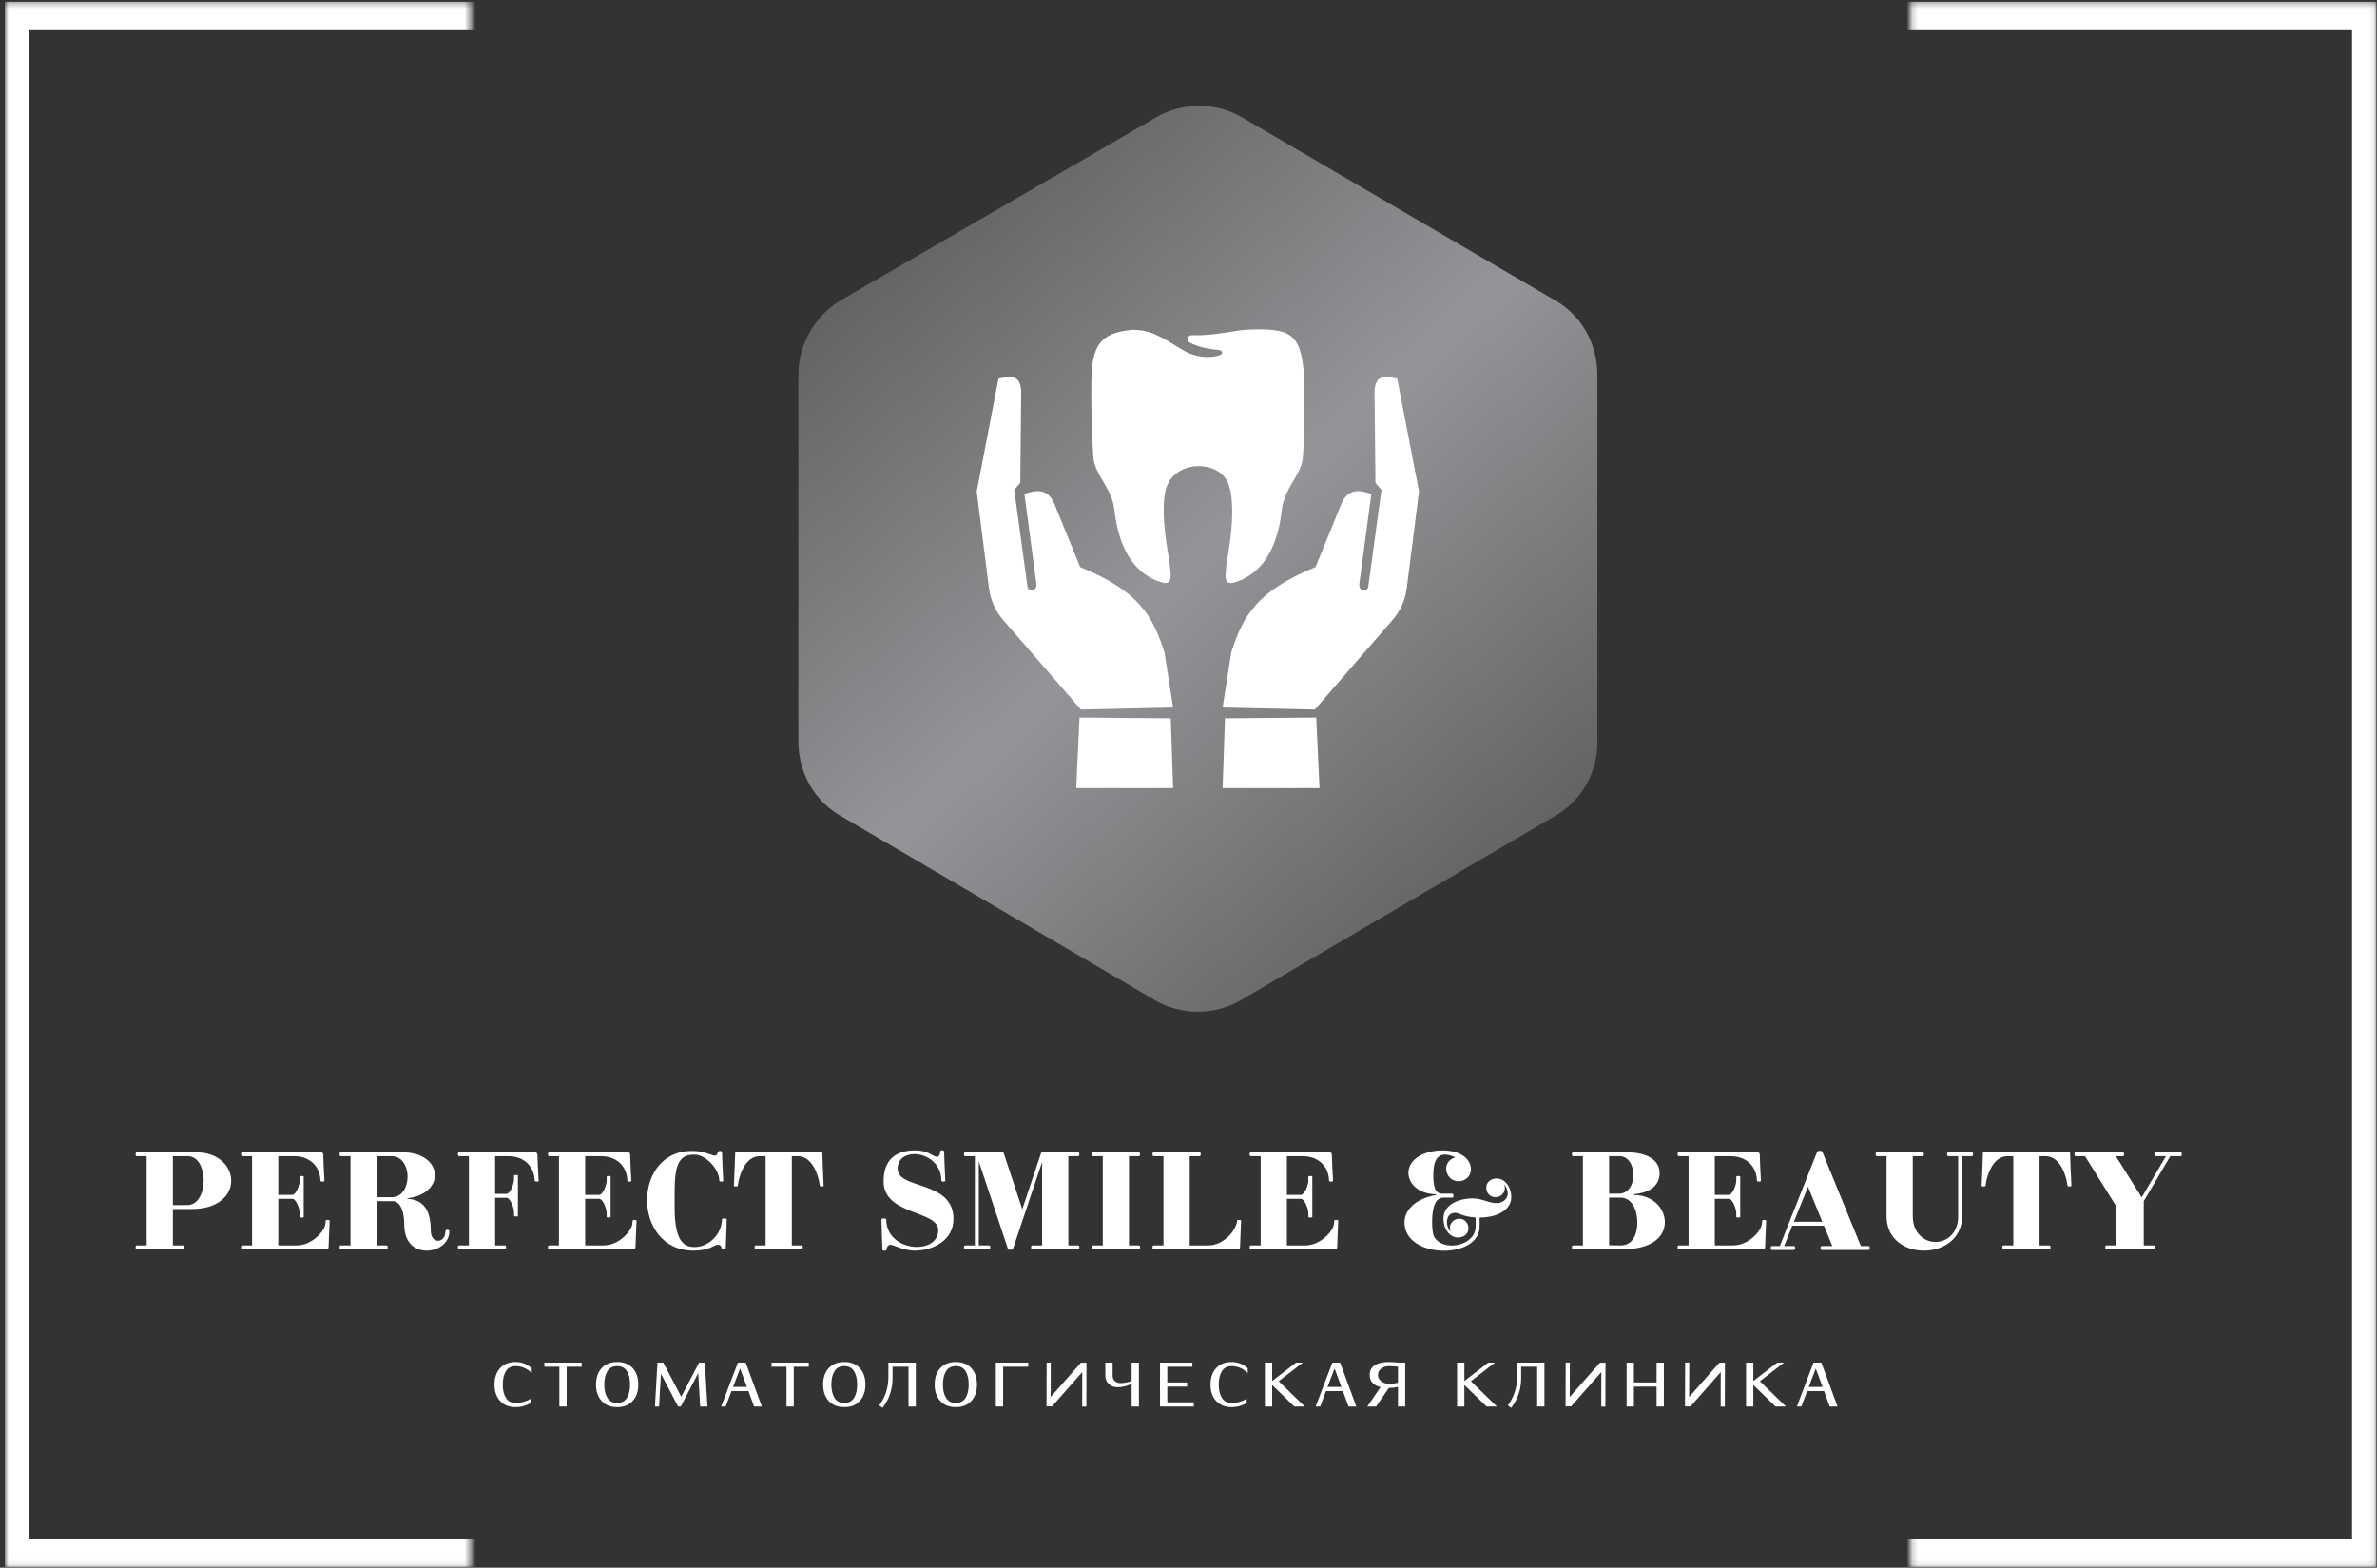 <?xml version="1.0" encoding="UTF-8"?> <svg xmlns="http://www.w3.org/2000/svg" width="417" height="275" viewBox="0 0 417 275" fill="none"><rect x="0" y="0" width="417" height="275" fill="#333333" stroke="none"/> <path d="M93.28 240.028V240.868C92.913 240.481 92.487 240.181 92 239.968C91.513 239.748 91.003 239.638 90.47 239.638C89.69 239.638 89.117 239.935 88.75 240.528C88.383 241.115 88.2 241.898 88.2 242.878C88.2 243.851 88.383 244.631 88.75 245.218C89.117 245.811 89.69 246.108 90.47 246.108C91.403 246.108 92.283 245.865 93.11 245.378V246.108C92.283 246.595 91.403 246.838 90.47 246.838C89.31 246.838 88.4 246.478 87.74 245.758C87.08 245.038 86.75 244.078 86.75 242.878C86.75 241.671 87.08 240.708 87.74 239.988C88.4 239.275 89.31 238.918 90.47 238.918C91.543 238.918 92.48 239.288 93.28 240.028Z" fill="white"></path> <path d="M102.04 239.028V239.748H99.41V246.728H98.13V239.748H95.5V239.028H102.04Z" fill="white"></path> <path d="M110.99 239.988C111.65 240.708 111.98 241.671 111.98 242.878C111.98 244.078 111.65 245.038 110.99 245.758C110.33 246.478 109.427 246.838 108.28 246.838C107.12 246.838 106.21 246.478 105.55 245.758C104.89 245.038 104.56 244.078 104.56 242.878C104.56 241.671 104.89 240.708 105.55 239.988C106.21 239.275 107.12 238.918 108.28 238.918C109.427 238.918 110.33 239.275 110.99 239.988ZM109.98 245.218C110.347 244.631 110.53 243.851 110.53 242.878C110.53 241.898 110.347 241.115 109.98 240.528C109.613 239.935 109.047 239.638 108.28 239.638C107.5 239.638 106.927 239.935 106.56 240.528C106.193 241.115 106.01 241.898 106.01 242.878C106.01 243.851 106.193 244.631 106.56 245.218C106.927 245.811 107.5 246.108 108.28 246.108C109.047 246.108 109.613 245.811 109.98 245.218Z" fill="white"></path> <path d="M123.66 239.028L124.1 246.728H122.83L122.49 240.868L119.43 246.728H118.96L115.95 240.988L115.62 246.728H114.9L115.34 239.028H116.36L119.51 245.018L122.64 239.028H123.66Z" fill="white"></path> <path d="M130.81 239.028L133.65 246.728H132.29L131.3 244.028H128.33L127.31 246.728H126.52L129.45 239.028H130.81ZM128.6 243.298H131.03L129.84 240.058L128.6 243.298Z" fill="white"></path> <path d="M141.88 239.028V239.748H139.25V246.728H137.98V239.748H135.35V239.028H141.88Z" fill="white"></path> <path d="M150.83 239.988C151.49 240.708 151.82 241.671 151.82 242.878C151.82 244.078 151.49 245.038 150.83 245.758C150.17 246.478 149.267 246.838 148.12 246.838C146.96 246.838 146.05 246.478 145.39 245.758C144.73 245.038 144.4 244.078 144.4 242.878C144.4 241.671 144.73 240.708 145.39 239.988C146.05 239.275 146.96 238.918 148.12 238.918C149.267 238.918 150.17 239.275 150.83 239.988ZM149.82 245.218C150.187 244.631 150.37 243.851 150.37 242.878C150.37 241.898 150.187 241.115 149.82 240.528C149.453 239.935 148.887 239.638 148.12 239.638C147.34 239.638 146.767 239.935 146.4 240.528C146.033 241.115 145.85 241.898 145.85 242.878C145.85 243.851 146.033 244.631 146.4 245.218C146.767 245.811 147.34 246.108 148.12 246.108C148.887 246.108 149.453 245.811 149.82 245.218Z" fill="white"></path> <path d="M160.66 239.028V246.728H159.38V239.748H156.58V241.758C156.58 243.691 155.997 245.428 154.83 246.968L154.24 246.538C155.313 245.071 155.85 243.421 155.85 241.588V239.028H160.66Z" fill="white"></path> <path d="M170.4 239.988C171.06 240.708 171.39 241.671 171.39 242.878C171.39 244.078 171.06 245.038 170.4 245.758C169.74 246.478 168.837 246.838 167.69 246.838C166.53 246.838 165.62 246.478 164.96 245.758C164.3 245.038 163.97 244.078 163.97 242.878C163.97 241.671 164.3 240.708 164.96 239.988C165.62 239.275 166.53 238.918 167.69 238.918C168.837 238.918 169.74 239.275 170.4 239.988ZM169.39 245.218C169.757 244.631 169.94 243.851 169.94 242.878C169.94 241.898 169.757 241.115 169.39 240.528C169.023 239.935 168.457 239.638 167.69 239.638C166.91 239.638 166.337 239.935 165.97 240.528C165.603 241.115 165.42 241.898 165.42 242.878C165.42 243.851 165.603 244.631 165.97 245.218C166.337 245.811 166.91 246.108 167.69 246.108C168.457 246.108 169.023 245.811 169.39 245.218Z" fill="white"></path> <path d="M180.38 239.028V239.748H175.98V246.728H174.7V239.028H180.38Z" fill="white"></path> <path d="M189.63 239.038H190.6L190.58 246.738H189.85L189.86 240.688L184.56 246.708H183.59L183.61 239.008H184.34L184.32 245.058L189.63 239.038Z" fill="white"></path> <path d="M199.8 239.028V246.728H198.52V242.738C197.713 243.145 196.87 243.348 195.99 243.348C195.417 243.348 194.927 243.155 194.52 242.768C194.113 242.381 193.91 241.915 193.91 241.368V239.028H195.19V241.368C195.19 241.721 195.32 242.018 195.58 242.258C195.847 242.498 196.16 242.618 196.52 242.618C197.207 242.618 197.873 242.495 198.52 242.248V239.028H199.8Z" fill="white"></path> <path d="M209.44 245.998V246.728H203.5V239.028H209.18V239.748H204.78V242.508H208.25V243.238H204.78V245.998H209.44Z" fill="white"></path> <path d="M218.89 240.028V240.868C218.523 240.481 218.097 240.181 217.61 239.968C217.123 239.748 216.61 239.638 216.07 239.638C215.297 239.638 214.727 239.935 214.36 240.528C213.993 241.115 213.81 241.898 213.81 242.878C213.81 243.851 213.993 244.631 214.36 245.218C214.727 245.811 215.297 246.108 216.07 246.108C217.01 246.108 217.89 245.865 218.71 245.378V246.108C217.89 246.595 217.01 246.838 216.07 246.838C214.917 246.838 214.01 246.478 213.35 245.758C212.69 245.038 212.36 244.078 212.36 242.878C212.36 241.671 212.69 240.708 213.35 239.988C214.01 239.275 214.917 238.918 216.07 238.918C217.15 238.918 218.09 239.288 218.89 240.028Z" fill="white"></path> <path d="M224.32 242.288L228.89 246.728H227.06L223.18 242.948V246.728H221.9V239.028H223.18V242.258L227.36 239.028H228.55L224.32 242.288Z" fill="white"></path> <path d="M235.1 239.028L237.94 246.728H236.58L235.59 244.028H232.62L231.6 246.728H230.81L233.74 239.028H235.1ZM232.89 243.298H235.32L234.13 240.058L232.89 243.298Z" fill="white"></path> <path d="M246.52 239.028V246.728H245.25V243.288C244.737 243.408 244.203 243.468 243.65 243.468L241.42 246.728H239.87L242.2 243.318C240.927 243.011 240.29 242.301 240.29 241.188C240.29 240.788 240.373 240.438 240.54 240.138C240.713 239.838 240.957 239.598 241.27 239.418C241.583 239.245 241.937 239.118 242.33 239.038C242.73 238.958 243.17 238.918 243.65 238.918C244.217 238.918 244.757 238.955 245.27 239.028H246.52ZM245.25 242.568V239.748C244.743 239.675 244.21 239.638 243.65 239.638C243.13 239.638 242.68 239.785 242.3 240.078C241.927 240.371 241.74 240.741 241.74 241.188C241.74 241.635 241.927 242.005 242.3 242.298C242.68 242.591 243.13 242.738 243.65 242.738C244.203 242.738 244.737 242.681 245.25 242.568Z" fill="white"></path> <path d="M258.04 242.288L262.6 246.728H260.78L256.9 242.948V246.728H255.62V239.028H256.9V242.258L261.08 239.028H262.26L258.04 242.288Z" fill="white"></path> <path d="M270.94 239.028V246.728H269.67V239.748H266.86V241.758C266.86 243.691 266.277 245.428 265.11 246.968L264.53 246.538C265.603 245.071 266.14 243.421 266.14 241.588V239.028H270.94Z" fill="white"></path> <path d="M280.69 239.038H281.66L281.63 246.738H280.91L280.92 240.688L275.62 246.708H274.65L274.67 239.008H275.4L275.38 245.058L280.69 239.038Z" fill="white"></path> <path d="M291.9 239.028V246.728H290.62V243.238H286.64V246.728H285.36V239.028H286.64V242.508H290.62V239.028H291.9Z" fill="white"></path> <path d="M301.64 239.038H302.61L302.59 246.738H301.86L301.87 240.688L296.57 246.708H295.6L295.63 239.008H296.35L296.33 245.058L301.64 239.038Z" fill="white"></path> <path d="M308.74 242.288L313.3 246.728H311.48L307.59 242.948V246.728H306.32V239.028H307.59V242.258L311.77 239.028H312.96L308.74 242.288Z" fill="white"></path> <path d="M319.52 239.028L322.36 246.728H320.99L320 244.028H317.03L316.01 246.728H315.23L318.15 239.028H319.52ZM317.31 243.298H319.74L318.54 240.058L317.31 243.298Z" fill="white"></path> <path d="M32.95 202.819C34.79 202.819 35.73 204.929 35.73 207.069C35.73 209.229 34.76 211.389 32.86 211.389H30.33V202.819H32.95ZM30.33 212.079H33.64C38.38 212.079 40.56 209.599 40.56 207.119C40.56 204.629 38.38 202.129 34.35 202.129H24C23.86 202.129 23.79 202.289 23.79 202.469C23.79 202.649 23.86 202.819 24 202.819H25.73V218.459H24C23.86 218.459 23.79 218.619 23.79 218.799C23.79 218.979 23.86 219.149 24 219.149H32.05C32.19 219.149 32.26 218.979 32.26 218.799C32.26 218.619 32.19 218.459 32.05 218.459H30.33V212.079Z" fill="white"></path> <path d="M57.44 219.149C57.51 219.149 57.63 219.029 57.65 218.659C57.67 218.459 57.74 215.579 57.81 214.609L57.83 214.109C57.83 214.039 57.51 213.989 57.44 213.989C57.35 213.989 57.14 214.039 57.14 214.109L57.07 214.729C56.94 215.989 54.68 218.459 52.08 218.459H48.82V210.289H51.26C51.95 210.289 52.59 212.059 52.59 212.799V213.489C52.59 213.559 52.91 213.579 52.98 213.579C53.07 213.579 53.28 213.559 53.28 213.489V206.379C53.28 206.329 53.07 206.289 52.98 206.289C52.91 206.289 52.59 206.329 52.59 206.379V207.089C52.59 207.829 51.95 209.599 51.26 209.599H48.82V202.819H51.62C54.25 202.819 56.04 204.489 56.2 206.839L56.22 207.159C56.22 207.229 56.52 207.279 56.61 207.279C56.68 207.279 56.91 207.229 56.91 207.159L56.89 206.659C56.82 205.689 56.71 202.929 56.71 202.489C56.71 202.399 56.52 202.129 56.45 202.129H42.49C42.35 202.129 42.29 202.289 42.29 202.469C42.29 202.649 42.35 202.819 42.49 202.819H44.22V218.459H42.49C42.35 218.459 42.29 218.619 42.29 218.799C42.29 218.979 42.35 219.149 42.49 219.149H57.44Z" fill="white"></path> <path d="M66.09 210.699H68.87C70.37 210.699 70.92 212.839 70.92 214.839C70.92 218.059 72.83 219.379 74.85 219.379C76.9 219.379 78.83 218.039 78.83 215.989C78.83 215.809 78.67 215.719 78.49 215.719C78.33 215.719 78.14 215.809 78.14 215.989C78.14 217.079 77.5 217.649 76.85 217.649C76.21 217.649 75.57 217.079 75.57 215.859C75.57 212.019 74.09 210.429 71.47 210.289V210.199C74.72 209.809 76.3 207.969 76.3 206.149C76.3 204.129 74.35 202.129 70.58 202.129H59.77C59.63 202.129 59.56 202.289 59.56 202.469C59.56 202.649 59.63 202.819 59.77 202.819H61.49V218.459H59.77C59.63 218.459 59.56 218.619 59.56 218.799C59.56 218.979 59.63 219.149 59.77 219.149H67.82C67.95 219.149 68.02 218.979 68.02 218.799C68.02 218.619 67.95 218.459 67.82 218.459H66.09V210.699ZM68.71 202.819C70.55 202.819 71.5 204.609 71.5 206.399C71.5 208.149 70.6 210.009 68.76 210.009H66.09V202.819H68.71Z" fill="white"></path> <path d="M88.58 219.149C88.72 219.149 88.79 218.979 88.79 218.799C88.79 218.619 88.72 218.459 88.58 218.459H86.86V210.109H88.84C89.53 210.109 90.17 211.879 90.17 212.609V213.299C90.17 213.369 90.49 213.399 90.56 213.399C90.65 213.399 90.86 213.369 90.86 213.299V206.199C90.86 206.149 90.65 206.099 90.56 206.099C90.49 206.099 90.17 206.149 90.17 206.199V206.909C90.17 207.649 89.53 209.419 88.84 209.419H86.86V202.819H89.21C91.83 202.819 93.62 204.489 93.78 206.839L93.81 207.159C93.81 207.229 94.1 207.279 94.2 207.279C94.27 207.279 94.5 207.229 94.5 207.159L94.47 206.659C94.4 205.689 94.29 203.049 94.29 202.609C94.29 202.449 94.13 202.129 93.97 202.129H80.53C80.4 202.129 80.33 202.289 80.33 202.469C80.33 202.649 80.4 202.819 80.53 202.819H82.26V218.459H80.53C80.4 218.459 80.33 218.619 80.33 218.799C80.33 218.979 80.4 219.149 80.53 219.149H88.58Z" fill="white"></path> <path d="M111.29 219.149C111.35 219.149 111.47 219.029 111.49 218.659C111.52 218.459 111.58 215.579 111.65 214.609L111.68 214.109C111.68 214.039 111.35 213.989 111.29 213.989C111.19 213.989 110.99 214.039 110.99 214.109L110.92 214.729C110.78 215.989 108.53 218.459 105.93 218.459H102.66V210.289H105.1C105.79 210.289 106.43 212.059 106.43 212.799V213.489C106.43 213.559 106.75 213.579 106.82 213.579C106.92 213.579 107.12 213.559 107.12 213.489V206.379C107.12 206.329 106.92 206.289 106.82 206.289C106.75 206.289 106.43 206.329 106.43 206.379V207.089C106.43 207.829 105.79 209.599 105.1 209.599H102.66V202.819H105.47C108.09 202.819 109.88 204.489 110.04 206.839L110.07 207.159C110.07 207.229 110.37 207.279 110.46 207.279C110.53 207.279 110.76 207.229 110.76 207.159L110.73 206.659C110.66 205.689 110.55 202.929 110.55 202.489C110.55 202.399 110.37 202.129 110.3 202.129H96.34C96.2 202.129 96.13 202.289 96.13 202.469C96.13 202.649 96.2 202.819 96.34 202.819H98.06V218.459H96.34C96.2 218.459 96.13 218.619 96.13 218.799C96.13 218.979 96.2 219.149 96.34 219.149H111.29Z" fill="white"></path> <path d="M126.65 213.899C126.65 216.409 124.42 218.749 121.84 218.749C119.7 218.749 118.35 217.349 118.35 211.669V209.189C118.35 204.359 119.08 202.539 121.77 202.539C122.1 202.539 122.42 202.589 122.74 202.699C124.42 203.279 126.19 205.279 126.19 207.159C126.19 207.229 126.49 207.279 126.58 207.279C126.65 207.279 126.88 207.229 126.88 207.159C126.79 205.689 126.67 202.609 126.67 202.169C126.63 201.989 126.6 201.899 126.26 201.899C125.73 201.899 126.03 202.719 125.43 202.719C124.92 202.719 124.17 202.219 122.74 201.989C122.35 201.919 121.89 201.899 121.34 201.899C116.14 201.899 113.52 206.199 113.52 210.519C113.52 214.939 116.23 219.379 121.66 219.379C124.44 219.379 125.36 218.339 125.89 218.339C126.35 218.339 126.58 218.639 126.58 218.889C126.58 219.049 126.72 219.169 126.93 219.169C127.27 219.169 127.32 219.079 127.32 218.889C127.32 218.459 127.48 215.349 127.48 213.879C127.48 213.789 127.22 213.719 127.09 213.719C126.93 213.719 126.65 213.789 126.65 213.899Z" fill="white"></path> <path d="M143.81 208.009C143.81 208.079 144.08 208.129 144.18 208.129C144.24 208.129 144.5 208.079 144.5 208.009L144.47 207.509C144.41 206.539 144.27 202.589 144.27 202.379V202.309C144.27 202.259 144.24 202.129 144.18 202.129H129.06C129 202.129 128.97 202.259 128.97 202.309C128.97 202.309 128.83 206.519 128.77 207.509L128.74 208.009C128.74 208.079 129.04 208.129 129.11 208.129C129.2 208.129 129.43 208.079 129.43 208.009C129.59 206.429 130.65 202.819 133.25 202.819H134.31V218.459H132.58C132.45 218.459 132.38 218.619 132.38 218.799C132.38 218.979 132.45 219.149 132.58 219.149H140.63C140.77 219.149 140.84 218.979 140.84 218.799C140.84 218.619 140.77 218.459 140.63 218.459H138.91V202.819H139.99C142.59 202.819 143.67 206.429 143.81 208.009Z" fill="white"></path> <path d="M165.63 202.059C165.63 201.869 165.5 201.779 165.31 201.779C165.2 201.779 164.97 201.829 164.97 201.919C164.94 202.259 164.85 202.929 164.39 202.929C163.59 202.929 163.04 201.799 160.53 201.799C157.33 201.799 155.01 203.249 155.01 207.229C155.01 213.209 164.6 212.289 164.6 215.789C164.6 217.739 162.83 218.729 160.85 218.729C158.34 218.729 155.49 217.139 155.47 213.899C155.47 213.789 155.19 213.719 155.03 213.719C154.89 213.719 154.64 213.789 154.64 213.879C154.64 215.349 154.8 218.689 154.8 219.119C154.8 219.309 154.85 219.399 155.19 219.399C155.4 219.399 155.54 219.279 155.54 219.119C155.54 218.869 155.77 218.339 156.23 218.339C156.66 218.339 158.55 219.379 160.46 219.379C163.7 219.379 167.27 217.559 167.27 213.829C167.27 206.979 157.47 208.729 157.47 205.019C157.47 203.299 158.83 202.449 160.41 202.449C162.58 202.449 165.15 204.059 165.15 207.159C165.15 207.229 165.45 207.279 165.54 207.279C165.61 207.279 165.84 207.229 165.84 207.159C165.75 205.689 165.63 202.489 165.63 202.059Z" fill="white"></path> <path d="M182.68 202.129L179.34 212.109L176.03 202.129H169.31C169.18 202.129 169.11 202.289 169.11 202.469C169.11 202.679 169.18 202.819 169.31 202.819H171.02V218.459H169.31C169.18 218.459 169.11 218.619 169.11 218.799C169.11 219.009 169.18 219.149 169.31 219.149H173.52C173.66 219.149 173.73 218.979 173.73 218.799C173.73 218.619 173.66 218.459 173.52 218.459H171.71V203.739L176.84 219.119C176.84 219.189 177.16 219.239 177.27 219.239C177.32 219.239 177.69 219.189 177.69 219.119L182.82 203.829V218.459H181.09C180.95 218.459 180.88 218.619 180.88 218.799C180.88 219.009 180.95 219.149 181.09 219.149H189.14C189.28 219.149 189.35 218.979 189.35 218.799C189.35 218.619 189.28 218.459 189.14 218.459H187.42V202.819H189.14C189.28 202.819 189.35 202.649 189.35 202.469C189.35 202.289 189.28 202.129 189.14 202.129H182.68Z" fill="white"></path> <path d="M198.06 202.819H199.79C199.93 202.819 200 202.649 200 202.469C200 202.289 199.93 202.129 199.79 202.129H191.74C191.6 202.129 191.53 202.289 191.53 202.469C191.53 202.649 191.6 202.819 191.74 202.819H193.46V218.459H191.74C191.6 218.459 191.53 218.619 191.53 218.799C191.53 218.979 191.6 219.149 191.74 219.149H199.79C199.93 219.149 200 218.979 200 218.799C200 218.619 199.93 218.459 199.79 218.459H198.06V202.819Z" fill="white"></path> <path d="M217.34 219.149C217.41 219.149 217.52 219.029 217.55 218.659C217.57 218.459 217.64 215.579 217.71 214.609L217.73 214.109C217.73 214.039 217.41 213.989 217.34 213.989C217.25 213.989 217.04 214.039 217.04 214.109C216.83 215.989 214.58 218.459 211.98 218.459H208.71V202.819H210.44C210.58 202.819 210.65 202.649 210.65 202.469C210.65 202.289 210.58 202.129 210.44 202.129H202.39C202.25 202.129 202.18 202.289 202.18 202.469C202.18 202.649 202.25 202.819 202.39 202.819H204.11V218.459H202.39C202.25 218.459 202.18 218.639 202.18 218.799C202.18 218.979 202.25 219.149 202.39 219.149H217.34Z" fill="white"></path> <path d="M234.38 219.149C234.45 219.149 234.57 219.029 234.59 218.659C234.61 218.459 234.68 215.579 234.75 214.609L234.77 214.109C234.77 214.039 234.45 213.989 234.38 213.989C234.29 213.989 234.08 214.039 234.08 214.109L234.01 214.729C233.88 215.989 231.62 218.459 229.02 218.459H225.76V210.289H228.19C228.88 210.289 229.53 212.059 229.53 212.799V213.489C229.53 213.559 229.85 213.579 229.92 213.579C230.01 213.579 230.22 213.559 230.22 213.489V206.379C230.22 206.329 230.01 206.289 229.92 206.289C229.85 206.289 229.53 206.329 229.53 206.379V207.089C229.53 207.829 228.88 209.599 228.19 209.599H225.76V202.819H228.56C231.18 202.819 232.98 204.489 233.14 206.839L233.16 207.159C233.16 207.229 233.46 207.279 233.55 207.279C233.62 207.279 233.85 207.229 233.85 207.159L233.83 206.659C233.76 205.689 233.65 202.929 233.65 202.489C233.65 202.399 233.46 202.129 233.39 202.129H219.43C219.29 202.129 219.22 202.289 219.22 202.469C219.22 202.649 219.29 202.819 219.43 202.819H221.16V218.459H219.43C219.29 218.459 219.22 218.619 219.22 218.799C219.22 218.979 219.29 219.149 219.43 219.149H234.38Z" fill="white"></path> <path d="M251.24 214.429C251.24 212.429 251.56 210.079 253.22 210.079H254.83C254.9 210.079 254.99 209.919 254.99 209.739C254.99 209.579 254.9 209.389 254.83 209.389H252.97C251.63 209.389 251.45 207.779 251.45 206.099C251.45 203.969 251.98 202.539 253.49 202.539C253.98 202.539 254.6 202.679 255.31 203.019C254.18 203.369 253.7 204.199 253.7 205.019C253.7 206.099 254.55 207.209 255.86 207.209C257.22 207.209 258.05 206.219 258.05 205.089C258.05 203.569 256.58 201.799 253.03 201.799C250.14 201.799 247.08 203.179 247.08 205.739C247.08 207.599 248.83 209.459 251.95 209.489V209.619C248.16 210.289 246.39 212.359 246.39 214.429C246.39 217.769 249.91 219.399 253.31 219.399C256.48 219.399 259.57 217.969 259.57 215.139V213.579C262.58 213.579 265.13 212.289 265.13 209.969C265.13 208.289 264.07 206.729 262.56 206.729C261.57 206.729 260.74 207.319 260.74 208.359C260.74 209.189 261.34 210.009 262.35 210.009C263.25 210.009 264.01 209.299 264.01 208.399C264.01 208.199 263.89 207.849 263.84 207.779C264.28 208.149 264.51 208.839 264.51 209.419C264.51 210.269 263.61 211.049 262.6 211.049C261.11 211.049 260.1 210.219 258.26 210.219C256.21 210.219 253.22 211.119 253.22 213.829C253.22 215.509 254.28 217.079 255.79 217.079C256.78 217.079 257.61 216.479 257.61 215.439C257.61 214.609 257.01 213.789 256 213.789C255.1 213.789 254.35 214.499 254.35 215.399C254.35 215.599 254.46 215.949 254.48 216.039C254.07 215.669 253.84 214.979 253.84 214.379C253.84 213.529 254.28 212.749 255.29 212.749C255.98 212.749 256.39 213.369 258.88 213.579V215.139C258.88 217.279 256.71 218.479 254.69 218.479C253.38 218.479 252.14 217.969 251.59 216.939C251.31 216.429 251.24 215.139 251.24 214.429Z" fill="white"></path> <path d="M275.97 202.129C275.83 202.129 275.76 202.289 275.76 202.469C275.76 202.649 275.83 202.819 275.97 202.819H277.69V218.459H275.97C275.83 218.459 275.76 218.619 275.76 218.799C275.76 218.979 275.83 219.149 275.97 219.149H284.59C290.04 219.149 292.07 216.779 292.07 214.379C292.07 212.019 290.04 209.619 286.61 209.619V209.489C289.67 209.189 291.15 207.849 291.15 205.759C291.15 203.689 289.26 202.129 285.26 202.129H275.97ZM284.34 218.459C283.6 218.459 282.84 218.459 282.29 218.429V210.079H284.25C286.34 210.079 287.24 212.289 287.24 214.449C287.24 216.479 286.45 218.459 284.34 218.459ZM282.29 202.819H284.11C285.72 202.819 286.55 204.469 286.55 206.099C286.55 207.759 285.72 209.389 283.99 209.389H282.29V202.819Z" fill="white"></path> <path d="M309.45 219.149C309.52 219.149 309.64 219.029 309.66 218.659C309.68 218.459 309.75 215.579 309.82 214.609L309.84 214.109C309.84 214.039 309.52 213.989 309.45 213.989C309.36 213.989 309.15 214.039 309.15 214.109L309.09 214.729C308.95 215.989 306.69 218.459 304.09 218.459H300.83V210.289H303.27C303.96 210.289 304.6 212.059 304.6 212.799V213.489C304.6 213.559 304.92 213.579 304.99 213.579C305.08 213.579 305.29 213.559 305.29 213.489V206.379C305.29 206.329 305.08 206.289 304.99 206.289C304.92 206.289 304.6 206.329 304.6 206.379V207.089C304.6 207.829 303.96 209.599 303.27 209.599H300.83V202.819H303.63C306.26 202.819 308.05 204.489 308.21 206.839L308.23 207.159C308.23 207.229 308.53 207.279 308.63 207.279C308.69 207.279 308.92 207.229 308.92 207.159L308.9 206.659C308.83 205.689 308.72 202.929 308.72 202.489C308.72 202.399 308.53 202.129 308.46 202.129H294.5C294.37 202.129 294.3 202.289 294.3 202.469C294.3 202.649 294.37 202.819 294.5 202.819H296.23V218.459H294.5C294.37 218.459 294.3 218.619 294.3 218.799C294.3 218.979 294.37 219.149 294.5 219.149H309.45Z" fill="white"></path> <path d="M319.67 201.989C319.62 201.899 319.32 201.869 319.23 201.869C319.18 201.869 318.84 201.919 318.81 201.989L312.24 218.569H310.86C310.72 218.569 310.65 218.729 310.65 218.919C310.65 219.099 310.72 219.259 310.86 219.259H314.72C314.86 219.259 314.93 219.099 314.93 218.919C314.93 218.729 314.86 218.569 314.72 218.569H313L314.42 215.009H319.99L321.44 218.569H319.6C319.46 218.569 319.39 218.729 319.39 218.919C319.39 219.099 319.46 219.259 319.6 219.259H327.81C327.95 219.259 328.01 219.099 328.01 218.919C328.01 218.729 327.95 218.569 327.81 218.569H326.45L319.67 201.989ZM317.18 208.169L319.69 214.319H314.7L317.18 208.169Z" fill="white"></path> <path d="M330.96 213.349C330.96 217.369 334.18 219.379 337.51 219.379C340.85 219.379 344.21 217.369 344.21 213.349V202.819H345.93C346.07 202.819 346.14 202.649 346.14 202.469C346.14 202.289 346.07 202.129 345.93 202.129H341.79C341.65 202.129 341.58 202.289 341.58 202.469C341.58 202.649 341.65 202.819 341.79 202.819H343.52V213.399C343.52 216.319 341.54 217.859 339.56 217.859C337.61 217.859 335.56 216.359 335.56 213.299V202.819H337.31C337.44 202.819 337.51 202.649 337.51 202.469C337.51 202.289 337.44 202.129 337.31 202.129H329.26C329.12 202.129 329.05 202.289 329.05 202.469C329.05 202.649 329.12 202.819 329.26 202.819H330.96V213.349Z" fill="white"></path> <path d="M362.7 208.009C362.7 208.079 362.97 208.129 363.07 208.129C363.14 208.129 363.39 208.079 363.39 208.009L363.37 207.509C363.3 206.539 363.16 202.589 363.16 202.379V202.309C363.16 202.259 363.14 202.129 363.07 202.129H347.96C347.89 202.129 347.86 202.259 347.86 202.309C347.86 202.309 347.73 206.519 347.66 207.509L347.63 208.009C347.63 208.079 347.93 208.129 348 208.129C348.09 208.129 348.32 208.079 348.32 208.009C348.48 206.429 349.54 202.819 352.14 202.819H353.2V218.459H351.47C351.34 218.459 351.27 218.619 351.27 218.799C351.27 218.979 351.34 219.149 351.47 219.149H359.52C359.66 219.149 359.73 218.979 359.73 218.799C359.73 218.619 359.66 218.459 359.52 218.459H357.8V202.819H358.88C361.48 202.819 362.56 206.429 362.7 208.009Z" fill="white"></path> <path d="M372.43 202.129H364.12C363.99 202.129 363.92 202.289 363.92 202.469C363.92 202.649 363.99 202.819 364.12 202.819H365.78L371.25 211.599V218.459H369.53C369.39 218.459 369.32 218.619 369.32 218.799C369.32 218.979 369.39 219.149 369.53 219.149H377.81C377.95 219.149 378.02 218.979 378.02 218.799C378.02 218.619 377.95 218.459 377.81 218.459H376.08V210.699L380.73 202.819H382.55C382.69 202.819 382.75 202.649 382.75 202.469C382.75 202.289 382.69 202.129 382.55 202.129H378.22C378.09 202.129 378.02 202.289 378.02 202.469C378.02 202.649 378.09 202.819 378.22 202.819H379.97L375.72 210.039L371.19 202.819H372.43C372.57 202.819 372.63 202.649 372.63 202.469C372.63 202.289 372.57 202.129 372.43 202.129Z" fill="white"></path> <path d="M280.228 130.272V65.754C280.228 60.268 277.412 55.221 272.645 52.587L217.834 20.548C213.285 17.914 207.435 17.914 202.886 20.548L147.641 52.587C143.091 55.221 140.058 60.268 140.058 65.754V130.052C140.058 135.538 142.875 140.586 147.641 143.219L202.669 175.478C207.218 178.111 213.068 178.111 217.617 175.478L272.645 143.219C277.412 140.586 280.228 135.538 280.228 130.272Z" fill="url(#paint0_linear_38_1369)"></path> <path fill-rule="evenodd" clip-rule="evenodd" d="M216.007 114.43C218.069 107.989 220.564 103.646 230.79 99.472L235.286 88.465C236.563 85.341 238.876 86.112 240.579 86.641L238.461 102.502C238.423 103.851 239.86 103.889 240.035 102.908L242.358 85.922L241.297 84.707L241.143 68.948C241.107 65.349 243.429 66.095 245.122 66.421L248.94 86.21L246.804 103.073C246.521 105.303 245.698 107.144 244.223 108.842L230.66 124.466L214.483 124.107L216.006 114.43H216.007ZM204.867 84.906C203.732 87.288 204.129 92.211 204.749 96.035C205.655 101.622 205.667 102.393 204.114 102.252C196.477 100.206 195.745 91.198 195.462 89.158C194.945 85.433 191.986 83.246 191.787 80.059C191.48 75.168 191.306 66.946 191.591 64.342C192.076 59.898 193.896 58.294 198.664 57.851C200.859 57.85 202.33 58.445 203.756 59.181C207.065 60.891 208.569 62.819 212.468 62.598C214.732 62.47 214.899 61.502 213.663 61.382C211.673 61.191 209.984 60.748 208.794 60.127C207.9 59.661 208.417 58.792 209.078 58.791C213.295 58.944 216.592 57.863 219.252 57.804C225.969 57.654 228.254 58.128 228.759 65.801C228.918 68.222 228.841 76.002 228.587 80.059C228.387 83.246 225.428 85.433 224.912 89.158C224.628 91.198 223.896 100.206 216.26 102.252C214.707 102.393 214.719 101.622 215.624 96.035C216.277 92.013 216.517 87.006 215.348 84.531C213.609 80.85 206.87 80.705 204.868 84.906H204.867ZM204.281 114.43C202.218 107.989 199.724 103.646 189.498 99.472L185.001 88.465C183.725 85.341 181.411 86.113 179.709 86.641L181.826 102.502C181.864 103.851 180.428 103.889 180.252 102.908L177.929 85.922L178.99 84.707L179.144 68.948C179.18 65.349 176.858 66.095 175.164 66.421L171.346 86.21L173.483 103.073C173.765 105.303 174.588 107.144 176.064 108.842L189.626 124.466L205.803 124.107L204.281 114.43ZM205.803 138.242H188.802L189.378 125.874L205.385 126.002L205.803 138.242H205.803ZM231.486 138.242H214.484L214.902 126.002L230.909 125.875L231.485 138.242H231.486Z" fill="white"></path> <mask id="mask0_38_1369" style="mask-type:luminance" maskUnits="userSpaceOnUse" x="335" y="0" width="82" height="275"> <path d="M416.905 0.307H335.19V274.914H416.905V0.307Z" fill="white"></path> </mask> <g mask="url(#mask0_38_1369)"> <path d="M416.905 274.914H27.048V0.307H416.905V274.914ZM31.332 269.921H412.621V5.3H31.332V269.921Z" fill="white"></path> </g> <mask id="mask1_38_1369" style="mask-type:luminance" maskUnits="userSpaceOnUse" x="0" y="0" width="83" height="275"> <path d="M0.841 0.307H82.555V274.914H0.841V0.307Z" fill="white"></path> </mask> <g mask="url(#mask1_38_1369)"> <path d="M0.841 274.914H390.698V0.307H0.841V274.914ZM386.414 269.921H5.125V5.3H386.414V269.921Z" fill="white"></path> </g> <defs> <linearGradient id="paint0_linear_38_1369" x1="140.058" y1="18.573" x2="282.234" y2="175.637" gradientUnits="userSpaceOnUse"> <stop stop-color="#51504F"></stop> <stop offset="0.5" stop-color="#939598"></stop> <stop offset="1" stop-color="#51504F"></stop> </linearGradient> </defs> </svg> 